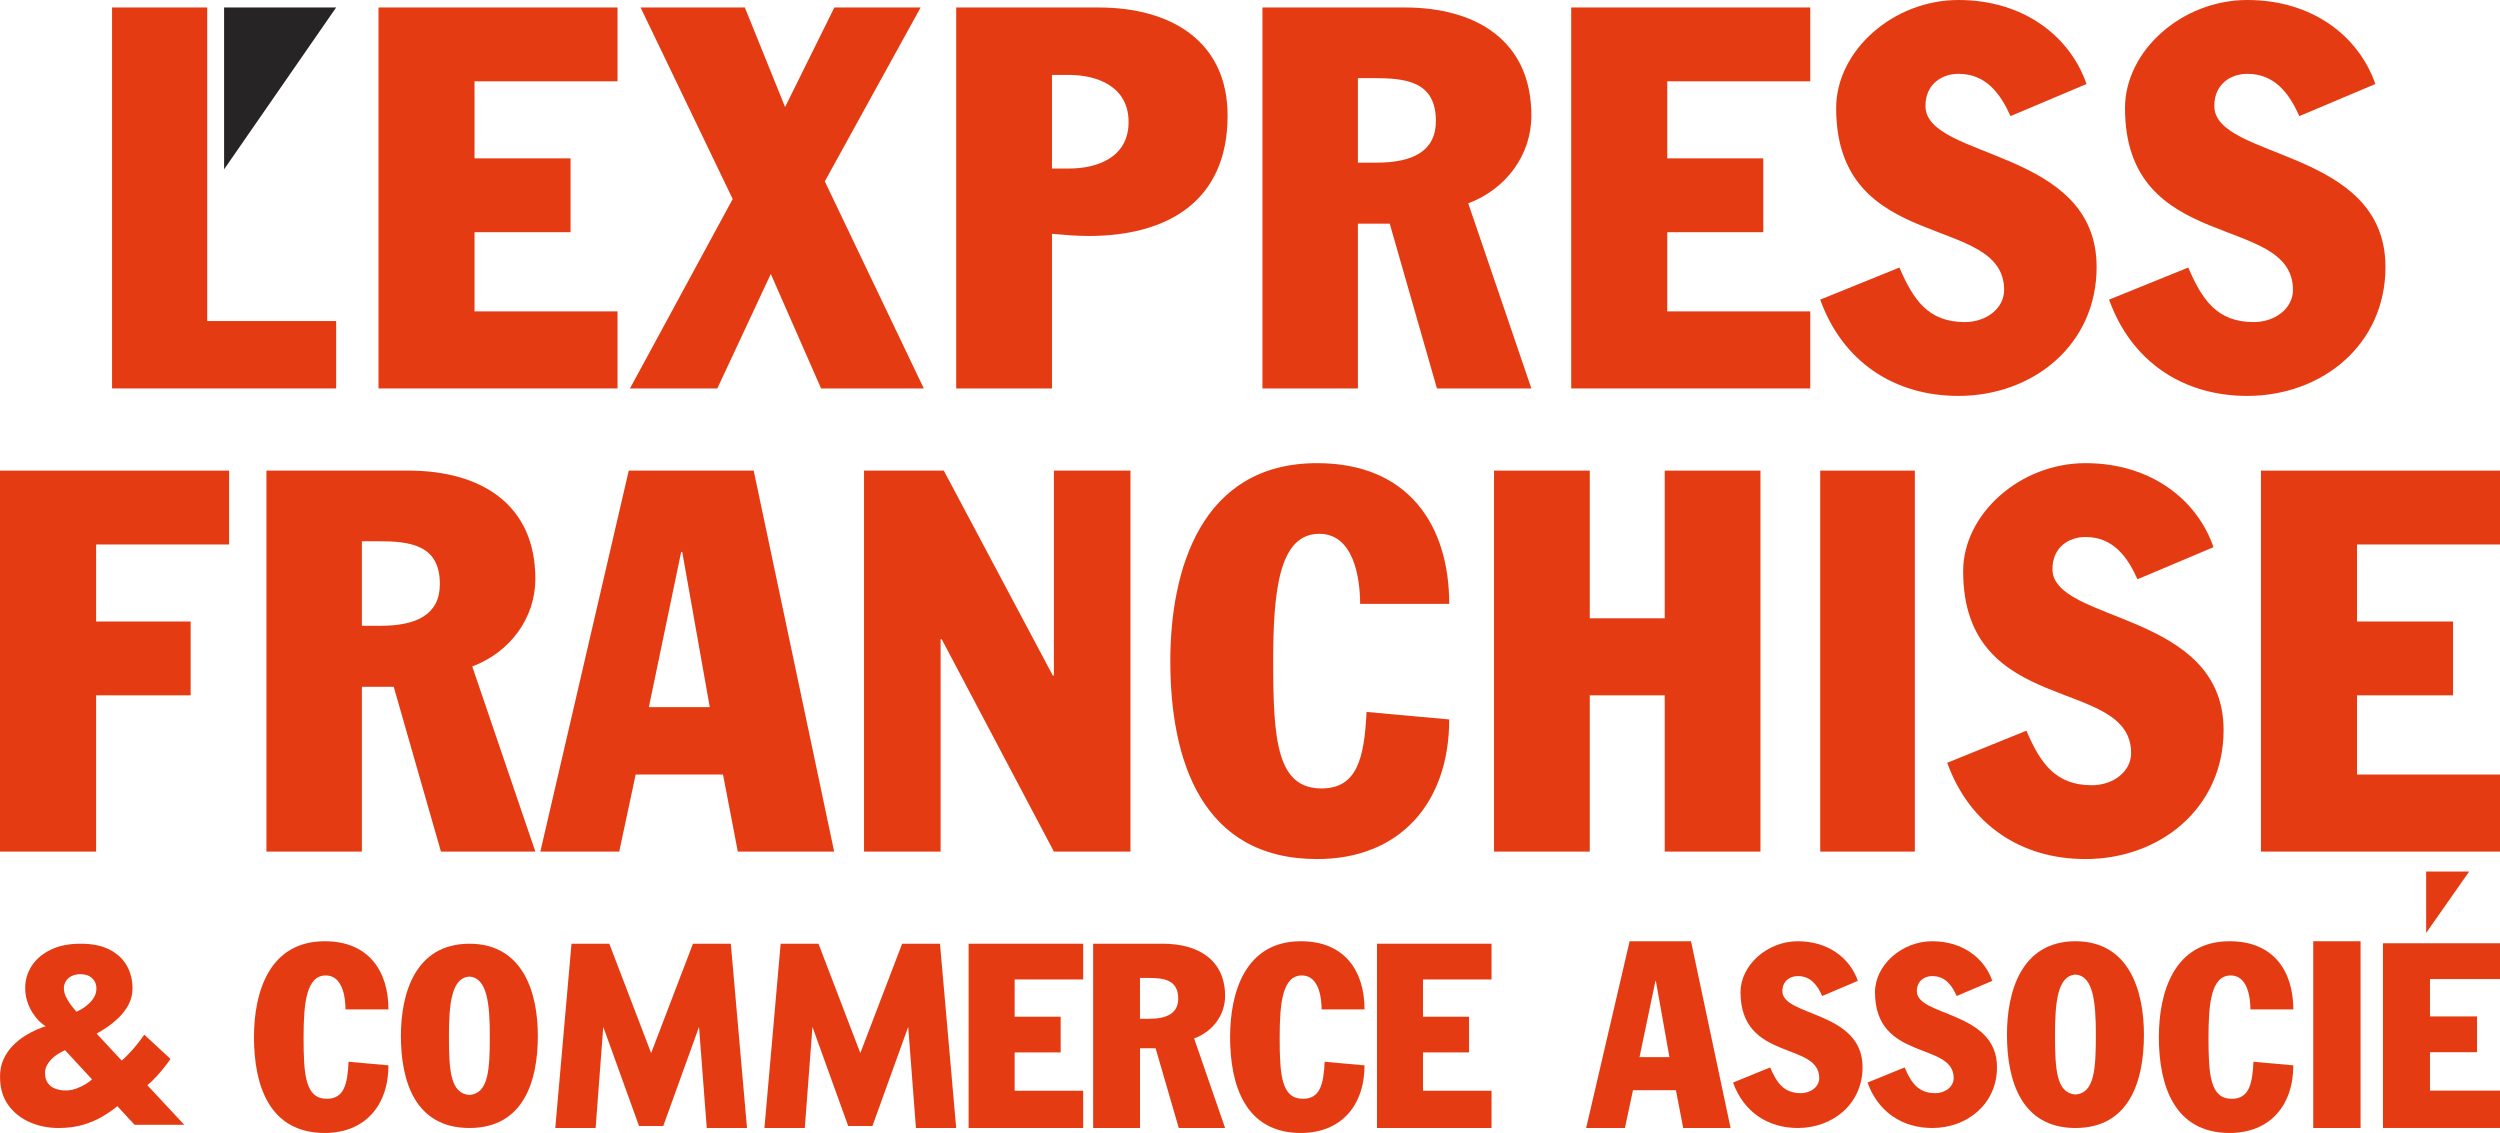 <?xml version="1.0" encoding="UTF-8"?>
<svg xmlns="http://www.w3.org/2000/svg" xmlns:xlink="http://www.w3.org/1999/xlink" width="119.156px" height="54px" viewBox="0 0 119.156 54" version="1.1">
  <title>Group 10</title>
  <g id="Symbols" stroke="none" stroke-width="1" fill="none" fill-rule="evenodd">
    <g id="Elements-/-1440px-/-Menu-Pro" transform="translate(-660, -13)" fill-rule="nonzero">
      <g id="Group-10" transform="translate(660, 13)">
        <polygon id="Path" fill="#E53B12" points="6.73892699e-15 22.431 10.919 22.431 10.919 25.951 4.581 25.951 4.581 29.622 9.086 29.622 9.086 33.142 4.581 33.142 4.581 40.589 0 40.589 0 22.431"></polygon>
        <path d="M12.699,22.431 L19.474,22.431 C22.887,22.431 25.516,24.012 25.516,27.583 C25.516,29.495 24.278,31.102 22.508,31.765 L25.516,40.589 L21.016,40.589 L18.766,32.735 L17.249,32.735 L17.249,40.589 L12.699,40.589 L12.699,22.431 Z M17.249,29.827 L18.133,29.827 C19.852,29.827 20.965,29.291 20.965,27.837 C20.965,25.949 19.524,25.797 18.007,25.797 L17.249,25.797 L17.249,29.827 L17.249,29.827 Z" id="Shape" fill="#E53B12"></path>
        <path d="M29.968,22.431 L35.923,22.431 L39.758,40.589 L35.166,40.589 L34.46,36.916 L30.297,36.916 L29.514,40.589 L25.754,40.589 L29.968,22.431 Z M30.927,33.703 L33.829,33.703 L32.517,26.307 L32.466,26.307 L30.927,33.703 L30.927,33.703 Z" id="Shape" fill="#E53B12"></path>
        <polygon id="Path" fill="#E53B12" points="41.182 22.431 44.984 22.431 50.18 32.199 50.231 32.199 50.231 22.431 53.881 22.431 53.881 40.589 50.231 40.589 44.883 30.465 44.832 30.465 44.832 40.589 41.182 40.589 41.182 22.431"></polygon>
        <path d="M64.827,28.782 C64.827,27.557 64.523,25.442 62.881,25.442 C60.96,25.442 60.683,28.17 60.683,31.536 C60.683,35.258 60.859,37.579 62.983,37.579 C64.65,37.579 65.029,36.203 65.131,33.933 L69.073,34.29 C69.073,38.268 66.722,40.945 62.78,40.945 C57.272,40.945 55.78,36.227 55.78,31.51 C55.78,27.15 57.246,22.075 62.78,22.075 C67.127,22.075 69.073,25.032 69.073,28.781 L64.827,28.781 L64.827,28.782 Z" id="Path" fill="#E53B12"></path>
        <polygon id="Path" fill="#E53B12" points="71.209 22.431 75.772 22.431 75.772 29.469 79.345 29.469 79.345 22.431 83.908 22.431 83.908 40.589 79.345 40.589 79.345 33.142 75.772 33.142 75.772 40.589 71.209 40.589 71.209 22.431"></polygon>
        <polygon id="Path" fill="#E53B12" points="86.756 22.431 91.266 22.431 91.266 40.589 86.756 40.589"></polygon>
        <path d="M96.582,34.824 C97.241,36.354 97.95,37.426 99.699,37.426 C100.737,37.426 101.574,36.763 101.574,35.896 C101.574,32.198 93.569,34.239 93.569,27.226 C93.569,24.498 96.279,22.075 99.396,22.075 C102.512,22.075 104.716,23.809 105.501,26.079 L101.878,27.609 C101.397,26.537 100.714,25.594 99.396,25.594 C98.611,25.594 97.825,26.079 97.825,27.124 C97.825,29.699 105.982,29.114 105.982,34.799 C105.982,38.522 102.943,40.945 99.396,40.945 C96.33,40.945 93.873,39.313 92.809,36.355 L96.584,34.826 L96.582,34.824 Z" id="Path" fill="#E53B12"></path>
        <polygon id="Path" fill="#E53B12" points="107.763 22.431 119.156 22.431 119.156 25.951 112.34 25.951 112.34 29.622 116.917 29.622 116.917 33.142 112.34 33.142 112.34 36.916 119.156 36.916 119.156 40.589 107.763 40.589 107.763 22.431"></polygon>
        <polygon id="Path" fill="#E53B12" points="5.342 0.356 9.876 0.356 9.876 15.301 16.022 15.301 16.022 18.514 5.341 18.514 5.341 0.356"></polygon>
        <polygon id="Path" fill="#E53B12" points="18.04 0.356 29.433 0.356 29.433 3.876 22.617 3.876 22.617 7.548 27.194 7.548 27.194 11.067 22.617 11.067 22.617 14.841 29.433 14.841 29.433 18.514 18.04 18.514"></polygon>
        <polygon id="Path" fill="#E53B12" points="30.531 0.357 35.501 0.357 37.419 5.101 39.767 0.357 43.879 0.357 39.312 8.645 44.031 18.514 39.135 18.514 36.738 13.057 34.189 18.514 30.026 18.514 34.922 9.486 30.531 0.356"></polygon>
        <path d="M45.574,0.357 L52.372,0.357 C55.771,0.357 58.51,1.938 58.51,5.509 C58.51,9.692 55.517,11.247 51.89,11.247 C51.306,11.247 50.723,11.196 50.14,11.145 L50.14,18.514 L45.575,18.514 L45.575,0.356 L45.574,0.357 Z M50.139,8.033 L50.951,8.033 C52.269,8.033 53.791,7.524 53.791,5.814 C53.791,4.105 52.269,3.571 50.951,3.571 L50.139,3.571 L50.139,8.033 Z" id="Shape" fill="#E53B12"></path>
        <path d="M60.171,0.356 L66.947,0.356 C70.36,0.356 72.989,1.937 72.989,5.508 C72.989,7.42 71.75,9.028 69.98,9.691 L72.989,18.514 L68.488,18.514 L66.238,10.66 L64.721,10.66 L64.721,18.514 L60.171,18.514 L60.171,0.356 Z M64.721,7.752 L65.606,7.752 C67.325,7.752 68.438,7.216 68.438,5.762 C68.438,3.875 66.996,3.723 65.48,3.723 L64.721,3.723 L64.721,7.752 L64.721,7.752 Z" id="Shape" fill="#E53B12"></path>
        <polygon id="Path" fill="#E53B12" points="74.888 0.356 86.281 0.356 86.281 3.876 79.465 3.876 79.465 7.548 84.042 7.548 84.042 11.067 79.465 11.067 79.465 14.841 86.281 14.841 86.281 18.514 74.888 18.514"></polygon>
        <path d="M90.53,12.75 C91.188,14.28 91.897,15.351 93.646,15.351 C94.685,15.351 95.521,14.688 95.521,13.821 C95.521,10.123 87.516,12.164 87.516,5.151 C87.516,2.423 90.226,0 93.343,0 C96.459,0 98.662,1.734 99.448,4.004 L95.826,5.534 C95.344,4.463 94.66,3.519 93.343,3.519 C92.557,3.519 91.772,4.004 91.772,5.049 C91.772,7.624 99.93,7.039 99.93,12.725 C99.93,16.447 96.89,18.87 93.343,18.87 C90.277,18.87 87.82,17.238 86.756,14.281 L90.531,12.751 L90.53,12.75 Z" id="Path" fill="#E53B12"></path>
        <path d="M104.297,12.75 C104.955,14.28 105.664,15.351 107.413,15.351 C108.452,15.351 109.288,14.688 109.288,13.821 C109.288,10.123 101.283,12.164 101.283,5.151 C101.283,2.423 103.993,0 107.11,0 C110.226,0 112.429,1.734 113.215,4.004 L109.593,5.534 C109.111,4.463 108.428,3.519 107.11,3.519 C106.324,3.519 105.539,4.004 105.539,5.049 C105.539,7.624 113.697,7.039 113.697,12.725 C113.697,16.447 110.657,18.87 107.11,18.87 C104.044,18.87 101.587,17.238 100.523,14.281 L104.298,12.751 L104.297,12.75 Z" id="Path" fill="#E53B12"></path>
        <polygon id="Path" fill="#272425" points="10.681 0.356 10.681 8.07 16.022 0.356"></polygon>
        <path d="M0,51.323 C0,51.007 0.058,50.724 0.174,50.475 C0.29,50.227 0.439,50.011 0.622,49.827 C0.806,49.643 0.998,49.489 1.2,49.365 C1.402,49.241 1.591,49.142 1.768,49.066 C1.945,48.991 2.084,48.939 2.185,48.909 C2.088,48.862 1.983,48.782 1.869,48.671 C1.756,48.56 1.649,48.425 1.548,48.266 C1.447,48.109 1.363,47.928 1.299,47.728 C1.233,47.526 1.201,47.311 1.201,47.079 C1.201,46.712 1.302,46.368 1.504,46.049 C1.706,45.73 2.003,45.472 2.398,45.275 C2.791,45.078 3.273,44.98 3.84,44.98 C4.407,44.98 4.856,45.073 5.22,45.26 C5.584,45.446 5.857,45.699 6.04,46.02 C6.224,46.341 6.315,46.704 6.315,47.112 C6.315,47.385 6.255,47.637 6.136,47.866 C6.016,48.096 5.863,48.301 5.678,48.482 C5.492,48.664 5.304,48.82 5.113,48.952 C4.921,49.082 4.752,49.186 4.604,49.263 L5.797,50.547 C5.903,50.466 6.055,50.318 6.252,50.104 C6.449,49.89 6.658,49.626 6.877,49.315 L8.126,50.471 C8.059,50.573 7.964,50.702 7.842,50.856 C7.72,51.01 7.587,51.166 7.444,51.322 C7.3,51.478 7.16,51.612 7.021,51.723 L8.782,53.61 L6.415,53.61 L5.594,52.724 C5.379,52.899 5.137,53.066 4.869,53.224 C4.6,53.383 4.294,53.512 3.954,53.612 C3.613,53.712 3.223,53.763 2.787,53.763 C2.298,53.763 1.842,53.671 1.42,53.487 C0.997,53.303 0.655,53.029 0.393,52.669 C0.133,52.307 0.002,51.859 0.002,51.324 L0,51.323 Z M3.099,50.053 C3.053,50.074 2.99,50.106 2.91,50.149 C2.83,50.192 2.745,50.245 2.657,50.307 C2.569,50.369 2.487,50.442 2.411,50.526 C2.336,50.609 2.272,50.702 2.222,50.805 C2.171,50.908 2.147,51.023 2.147,51.151 C2.147,51.34 2.19,51.495 2.276,51.617 C2.361,51.739 2.48,51.828 2.629,51.887 C2.778,51.944 2.946,51.974 3.131,51.974 C3.303,51.974 3.469,51.945 3.63,51.887 C3.789,51.829 3.936,51.759 4.069,51.678 C4.202,51.597 4.307,51.519 4.387,51.446 L3.099,50.053 L3.099,50.053 Z M3.832,46.432 C3.664,46.432 3.519,46.464 3.4,46.529 C3.28,46.593 3.191,46.677 3.132,46.78 C3.073,46.882 3.044,46.991 3.044,47.107 C3.044,47.223 3.072,47.349 3.129,47.476 C3.186,47.602 3.253,47.719 3.328,47.826 C3.403,47.932 3.472,48.022 3.533,48.092 C3.594,48.162 3.633,48.207 3.65,48.223 C3.695,48.202 3.771,48.162 3.874,48.105 C3.977,48.048 4.084,47.97 4.196,47.873 C4.307,47.777 4.402,47.663 4.48,47.533 C4.557,47.403 4.596,47.26 4.596,47.106 C4.596,46.917 4.529,46.758 4.394,46.627 C4.259,46.497 4.072,46.431 3.833,46.431 L3.832,46.432 Z" id="Shape" fill="#E53B12"></path>
        <path d="M52.101,44.98 L55.426,44.98 C57.101,44.98 58.391,45.745 58.391,47.472 C58.391,48.397 57.783,49.175 56.915,49.495 L58.391,53.763 L56.183,53.763 L55.079,49.963 L54.335,49.963 L54.335,53.763 L52.102,53.763 L52.102,44.98 L52.101,44.98 Z M54.334,48.558 L54.768,48.558 C55.612,48.558 56.157,48.299 56.157,47.596 C56.157,46.683 55.45,46.61 54.705,46.61 L54.333,46.61 L54.333,48.559 L54.334,48.558 Z" id="Shape" fill="#E53B12"></path>
        <path d="M62.991,48.11 C62.991,47.517 62.845,46.492 62.052,46.492 C61.126,46.492 60.992,47.813 60.992,49.444 C60.992,51.246 61.078,52.37 62.101,52.37 C62.906,52.37 63.088,51.704 63.136,50.605 L65.037,50.778 C65.037,52.704 63.905,54 62.004,54 C59.347,54 58.629,51.716 58.629,49.431 C58.629,47.32 59.336,44.862 62.004,44.862 C64.1,44.862 65.037,46.294 65.037,48.109 L62.991,48.109 L62.991,48.11 Z" id="Path" fill="#E53B12"></path>
        <path d="M16.467,48.11 C16.467,47.517 16.322,46.492 15.529,46.492 C14.603,46.492 14.469,47.813 14.469,49.444 C14.469,51.246 14.555,52.37 15.578,52.37 C16.383,52.37 16.565,51.704 16.613,50.605 L18.514,50.778 C18.514,52.704 17.381,54 15.48,54 C12.824,54 12.105,51.716 12.105,49.431 C12.105,47.32 12.812,44.862 15.48,44.862 C17.577,44.862 18.514,46.294 18.514,48.109 L16.467,48.109 L16.467,48.11 Z" id="Path" fill="#E53B12"></path>
        <polygon id="Path" fill="#E53B12" points="46.167 44.98 51.626 44.98 51.626 46.683 48.36 46.683 48.36 48.459 50.554 48.459 50.554 50.161 48.36 50.161 48.36 51.987 51.626 51.987 51.626 53.763 46.167 53.763 46.167 44.98"></polygon>
        <polygon id="Path" fill="#E53B12" points="65.631 44.98 71.09 44.98 71.09 46.683 67.824 46.683 67.824 48.459 70.017 48.459 70.017 50.161 67.824 50.161 67.824 51.987 71.09 51.987 71.09 53.763 65.631 53.763 65.631 44.98"></polygon>
        <polygon id="Path" fill="#E53B12" points="37.208 44.98 39.011 44.98 41.005 50.193 42.998 44.98 44.802 44.98 45.574 53.763 43.656 53.763 43.287 48.944 41.583 53.667 40.427 53.667 38.723 48.944 38.359 53.763 36.435 53.763"></polygon>
        <polygon id="Path" fill="#E53B12" points="27.239 44.98 29.041 44.98 31.035 50.193 33.028 44.98 34.832 44.98 35.604 53.763 33.686 53.763 33.317 48.944 31.613 53.667 30.457 53.667 28.753 48.944 28.389 53.763 26.466 53.763"></polygon>
        <path d="M25.635,49.371 C25.635,47.344 24.952,44.986 22.376,44.98 L22.376,44.98 C22.376,44.98 22.373,44.98 22.371,44.98 C22.37,44.98 22.368,44.98 22.367,44.98 L22.367,44.98 C19.79,44.987 19.108,47.345 19.108,49.372 C19.108,51.564 19.802,53.758 22.367,53.763 L22.367,53.763 C22.367,53.763 22.37,53.763 22.371,53.763 C22.373,53.763 22.375,53.763 22.376,53.763 L22.376,53.763 C24.941,53.757 25.635,51.564 25.635,49.371 Z M22.371,52.189 C21.476,52.115 21.397,51.055 21.397,49.383 C21.397,47.848 21.522,46.598 22.371,46.548 C23.221,46.598 23.346,47.848 23.346,49.383 C23.346,51.055 23.267,52.115 22.371,52.189 Z" id="Shape" fill="#E53B12"></path>
        <path d="M107.26,48.11 C107.26,47.517 107.114,46.492 106.322,46.492 C105.396,46.492 105.262,47.813 105.262,49.444 C105.262,51.247 105.348,52.371 106.37,52.371 C107.174,52.371 107.357,51.703 107.405,50.604 L109.305,50.777 C109.305,52.703 108.173,54 106.271,54 C103.616,54 102.897,51.715 102.897,49.431 C102.897,47.319 103.603,44.862 106.271,44.862 C108.367,44.862 109.305,46.294 109.305,48.11 L107.259,48.11 L107.26,48.11 Z" id="Path" fill="#E53B12"></path>
        <g id="Group" transform="translate(113.578, 41.538)" fill="#E53B12">
          <polygon id="Path" points="0 3.42 5.578 3.42 5.578 5.126 2.241 5.126 2.241 6.907 4.482 6.907 4.482 8.613 2.241 8.613 2.241 10.443 5.578 10.443 5.578 12.224 0 12.224 0 3.421"></polygon>
          <polygon id="Path" points="2.059 0 2.059 2.927 4.109 0"></polygon>
        </g>
        <polygon id="Path" fill="#E53B12" points="110.255 44.862 112.51 44.862 112.51 53.763 110.255 53.763"></polygon>
        <path d="M77.671,44.862 L80.598,44.862 L82.484,53.763 L80.226,53.763 L79.878,51.963 L77.832,51.963 L77.448,53.763 L75.6,53.763 L77.672,44.862 L77.671,44.862 Z M78.142,50.387 L79.569,50.387 L78.924,46.762 L78.9,46.762 L78.143,50.387 L78.142,50.387 Z" id="Shape" fill="#E53B12"></path>
        <path d="M102.185,49.312 C102.185,47.258 101.501,44.868 98.926,44.862 L98.926,44.862 C98.926,44.862 98.922,44.862 98.921,44.862 C98.92,44.862 98.917,44.862 98.916,44.862 L98.916,44.862 C96.339,44.869 95.657,47.258 95.657,49.312 C95.657,51.534 96.352,53.757 98.916,53.763 L98.916,53.763 C98.916,53.763 98.92,53.763 98.921,53.763 C98.922,53.763 98.924,53.763 98.926,53.763 L98.926,53.763 C101.491,53.757 102.185,51.534 102.185,49.312 Z M98.92,52.168 C98.024,52.094 97.946,51.018 97.946,49.324 C97.946,47.768 98.071,46.502 98.92,46.452 C99.77,46.502 99.894,47.768 99.894,49.324 C99.894,51.018 99.814,52.094 98.92,52.168 Z" id="Shape" fill="#E53B12"></path>
        <path d="M84.37,50.876 C84.679,51.597 85.011,52.102 85.831,52.102 C86.317,52.102 86.709,51.789 86.709,51.381 C86.709,49.637 82.958,50.599 82.958,47.291 C82.958,46.005 84.228,44.862 85.688,44.862 C87.148,44.862 88.181,45.68 88.549,46.75 L86.851,47.471 C86.626,46.966 86.306,46.522 85.688,46.522 C85.32,46.522 84.952,46.75 84.952,47.243 C84.952,48.458 88.774,48.181 88.774,50.864 C88.774,52.62 87.35,53.763 85.688,53.763 C84.252,53.763 83.101,52.993 82.602,51.597 L84.37,50.876 L84.37,50.876 Z" id="Path" fill="#E53B12"></path>
        <path d="M90.779,50.876 C91.088,51.597 91.42,52.102 92.239,52.102 C92.726,52.102 93.117,51.789 93.117,51.381 C93.117,49.637 89.367,50.599 89.367,47.291 C89.367,46.005 90.636,44.862 92.097,44.862 C93.557,44.862 94.59,45.68 94.957,46.75 L93.26,47.471 C93.035,46.966 92.714,46.522 92.097,46.522 C91.729,46.522 91.361,46.75 91.361,47.243 C91.361,48.458 95.182,48.181 95.182,50.864 C95.182,52.62 93.759,53.763 92.097,53.763 C90.661,53.763 89.51,52.993 89.011,51.597 L90.779,50.876 L90.779,50.876 Z" id="Path" fill="#E53B12"></path>
      </g>
    </g>
  </g>
</svg>
